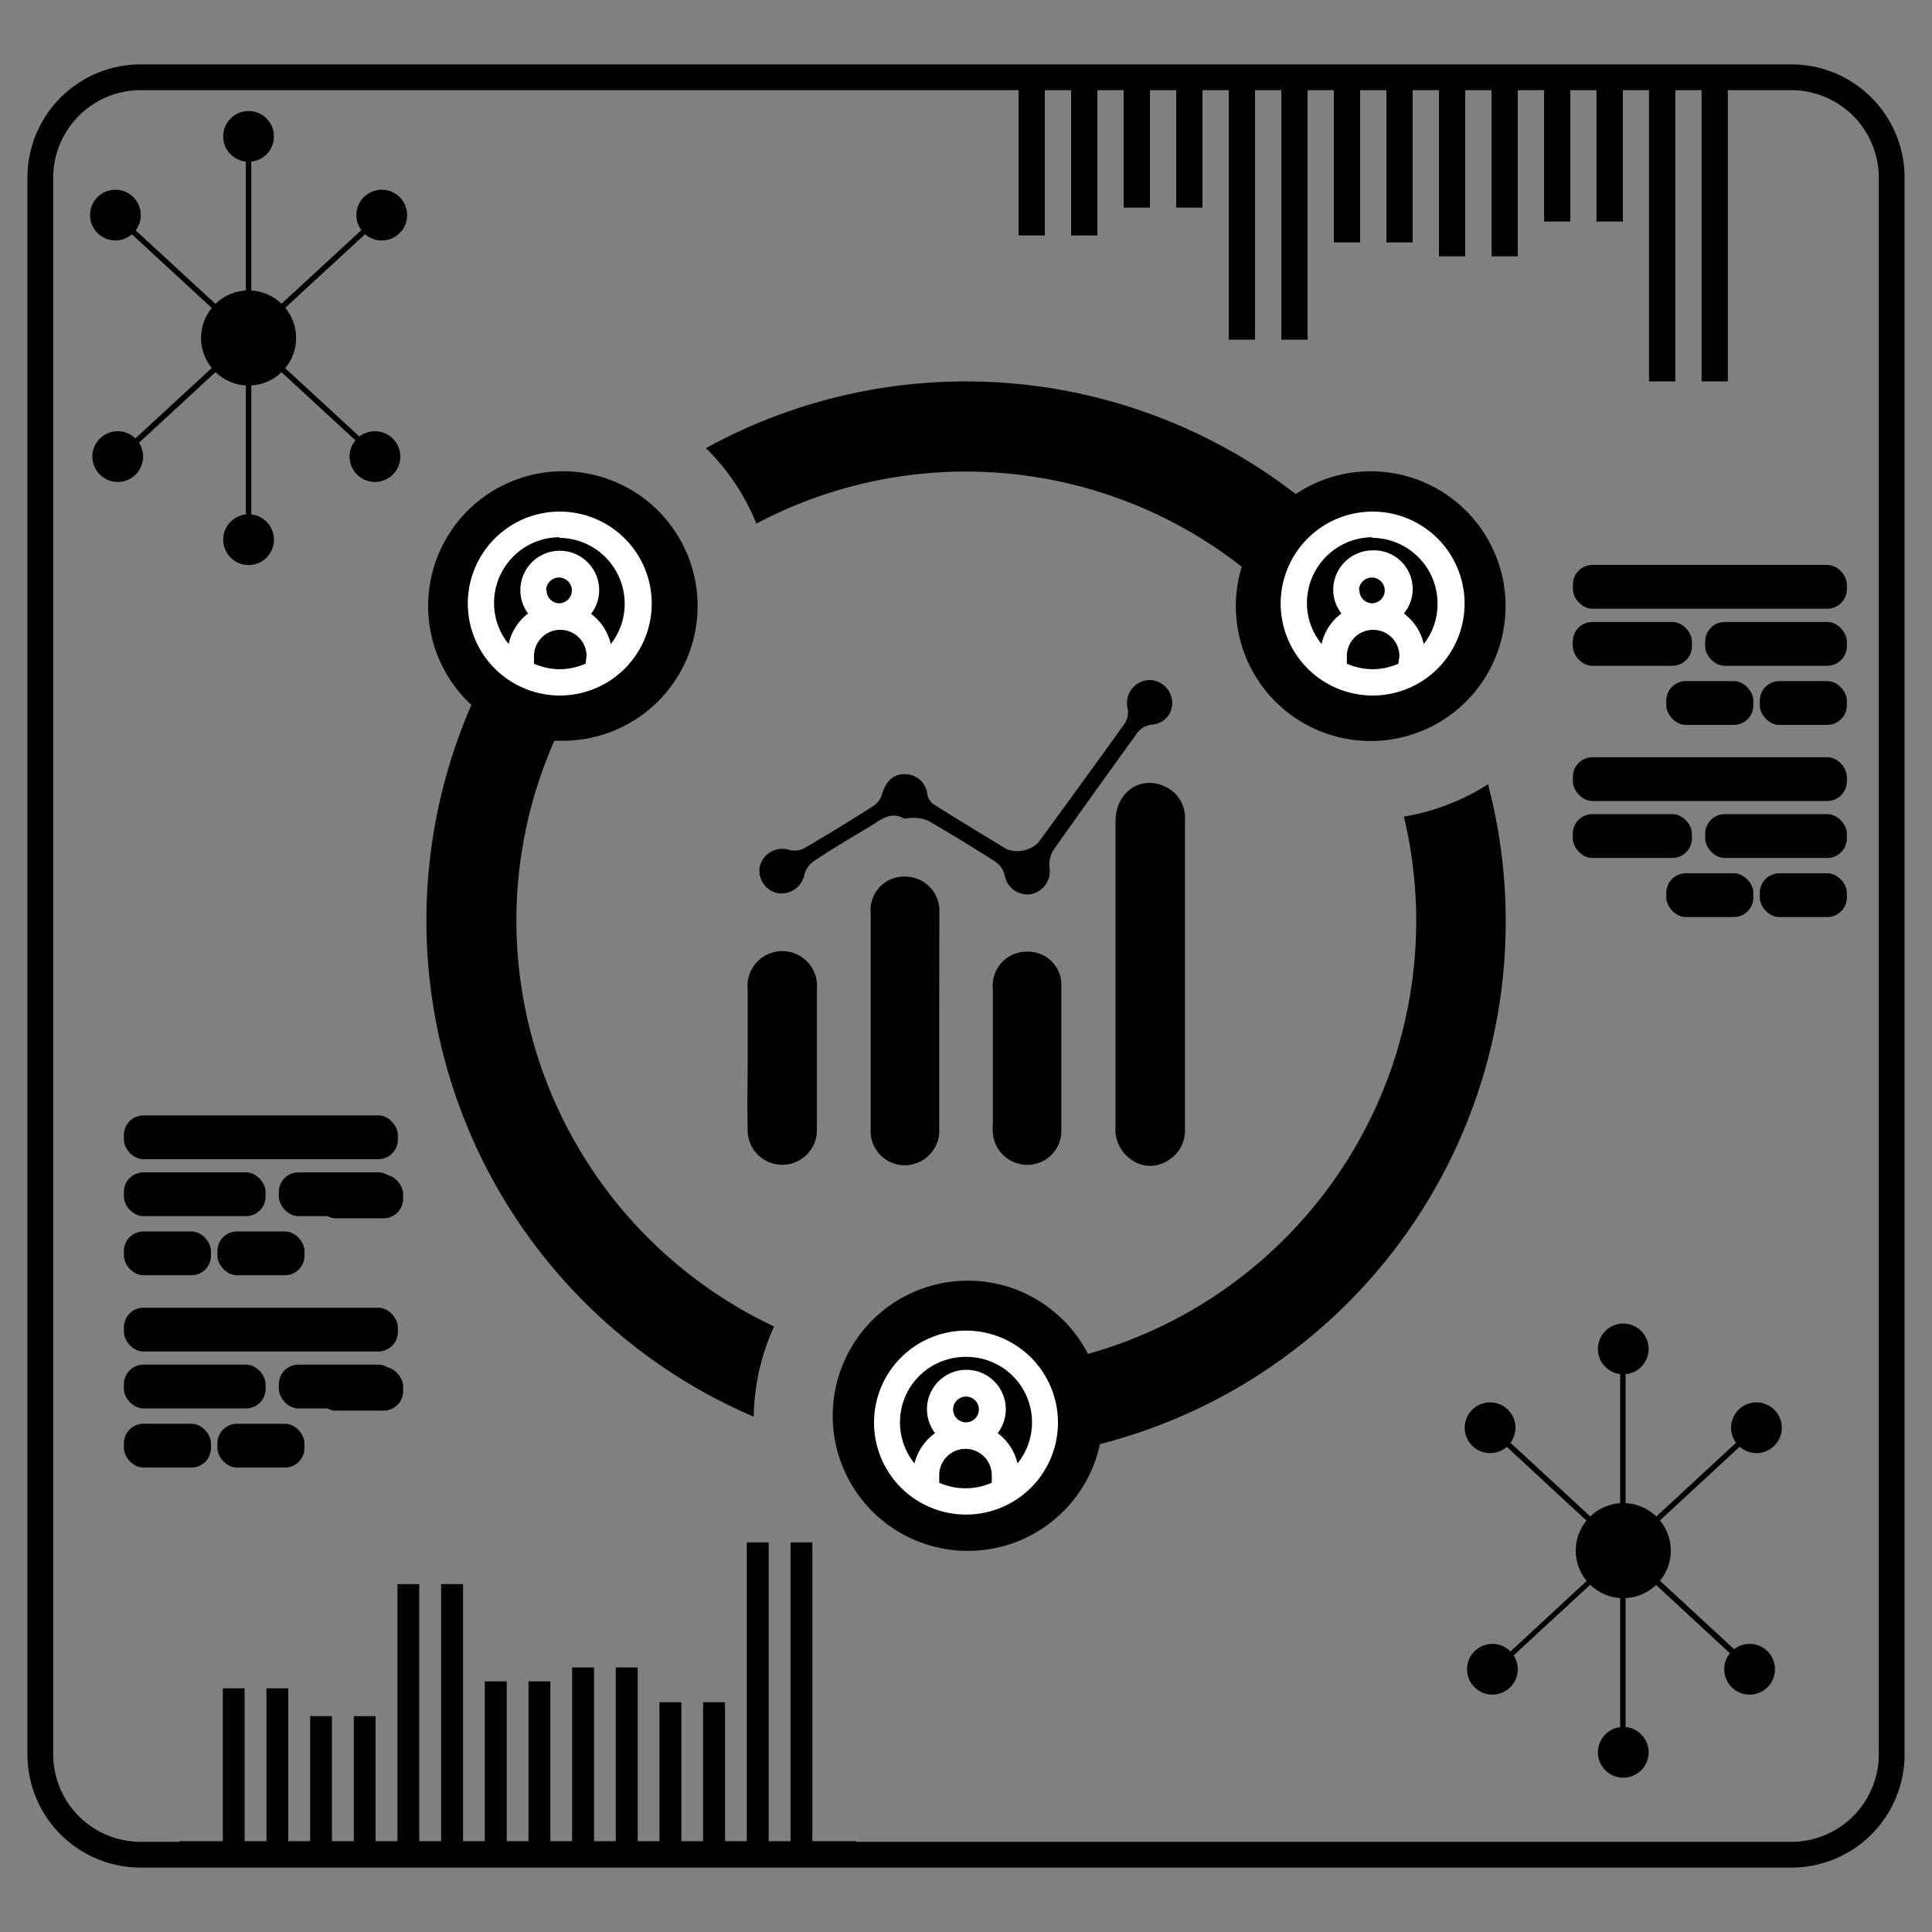 <svg xmlns="http://www.w3.org/2000/svg" id="Layer_1" data-name="Layer 1" viewBox="0 0 150 150"><rect x="0" y="0" width="150" height="150" fill="#808080" stroke="none"/><defs><style>.cls-1{fill:#fff;}</style></defs><path d="M139.08,7a6.8,6.8,0,0,1,6.79,6.79V136.21a6.8,6.8,0,0,1-6.79,6.79H10.92a6.8,6.8,0,0,1-6.79-6.79V13.79A6.8,6.8,0,0,1,10.92,7H139.08m0-2H10.92a8.79,8.79,0,0,0-8.79,8.79V136.21A8.79,8.79,0,0,0,10.92,145H139.08a8.79,8.79,0,0,0,8.79-8.79V13.79A8.79,8.79,0,0,0,139.08,5Z"></path><polygon points="63.07 119.75 61.38 119.75 61.38 142.95 59.68 142.95 59.68 119.75 57.98 119.75 57.98 142.95 56.29 142.95 56.29 132.16 54.59 132.16 54.59 142.95 52.9 142.95 52.9 132.16 51.2 132.16 51.2 142.95 49.51 142.95 49.51 129.46 47.81 129.46 47.81 142.95 46.12 142.95 46.12 129.46 44.42 129.46 44.42 142.95 42.73 142.95 42.73 130.54 41.03 130.54 41.03 142.95 39.34 142.95 39.34 130.54 37.64 130.54 37.64 142.95 35.95 142.95 35.95 122.99 34.25 122.99 34.25 142.95 32.55 142.95 32.55 122.99 30.86 122.99 30.86 142.95 29.16 142.95 29.16 133.24 27.47 133.24 27.47 142.95 25.77 142.95 25.77 133.24 24.08 133.24 24.08 142.95 22.38 142.95 22.38 131.08 20.69 131.08 20.69 142.95 18.99 142.95 18.99 131.08 17.3 131.08 17.3 142.95 13.91 142.95 13.91 144.03 66.46 144.03 66.46 142.95 63.07 142.95 63.07 119.75"></polygon><polygon points="134.15 29.61 132.11 29.61 132.11 6.41 130.07 6.41 130.07 29.61 128.03 29.61 128.03 6.41 126 6.41 126 17.2 123.95 17.2 123.95 6.41 121.92 6.41 121.92 17.2 119.88 17.2 119.88 6.41 117.84 6.41 117.84 19.9 115.8 19.9 115.8 6.41 113.76 6.41 113.76 19.9 111.72 19.9 111.72 6.41 109.68 6.41 109.68 18.82 107.64 18.82 107.64 6.41 105.6 6.41 105.6 18.82 103.56 18.82 103.56 6.41 101.52 6.41 101.52 26.37 99.48 26.37 99.48 6.41 97.44 6.41 97.44 26.37 95.4 26.37 95.4 6.41 93.36 6.41 93.36 16.12 91.32 16.12 91.32 6.41 89.28 6.41 89.28 16.12 87.24 16.12 87.24 6.41 85.2 6.41 85.2 18.28 83.16 18.28 83.16 6.41 81.12 6.41 81.12 18.28 79.08 18.28 79.08 6.41 75 6.41 75 5.33 138.23 5.33 138.23 6.41 134.15 6.41 134.15 29.61"></polygon><path d="M92,75.58v12a2.72,2.72,0,0,1-1.42,2.58,2.48,2.48,0,0,1-2.68-.08,2.85,2.85,0,0,1-1.29-2.66c0-2.71,0-5.41,0-8.11,0-5.18,0-10.37,0-15.55,0-2.2,1.87-3.55,3.73-2.74A2.66,2.66,0,0,1,92,63.7V75.58Z"></path><path d="M72.92,79.29c0,2.76,0,5.53,0,8.29a2.69,2.69,0,0,1-2.68,2.89,2.65,2.65,0,0,1-2.64-2.82q0-8.39,0-16.76a2.6,2.6,0,0,1,2.72-2.83,2.66,2.66,0,0,1,2.61,2.85C72.93,73.7,72.92,76.5,72.92,79.29Z"></path><path d="M58.05,82.2c0-1.79,0-3.58,0-5.37a2.7,2.7,0,1,1,5.37,0c0,3.58,0,7.17,0,10.75a2.69,2.69,0,1,1-5.37,0C58,85.78,58.05,84,58.05,82.2Z"></path><path d="M77.08,82.18c0-1.82,0-3.64,0-5.46a2.63,2.63,0,0,1,2.62-2.83,2.58,2.58,0,0,1,2.7,2.75c0,3.68,0,7.35,0,11a2.64,2.64,0,0,1-2.67,2.8,2.7,2.7,0,0,1-2.65-2.92C77.08,85.76,77.08,84,77.08,82.18Z"></path><path d="M89.31,52.8A1.79,1.79,0,0,1,91,54.4a1.66,1.66,0,0,1-1.49,1.85,1.68,1.68,0,0,0-1.34.83C86.06,60,83.9,63,81.79,66a2.14,2.14,0,0,0-.31,1.34,1.82,1.82,0,0,1-1.36,2.07A1.79,1.79,0,0,1,78,67.94a1.83,1.83,0,0,0-.66-1q-2.62-1.68-5.31-3.24a3.31,3.31,0,0,0-1.28-.2c-.21,0-.48.12-.64,0-1-.5-1.78.18-2.56.66-1.48.89-3,1.78-4.4,2.72a1.89,1.89,0,0,0-.69,1,1.81,1.81,0,0,1-2.18,1.44A1.78,1.78,0,0,1,59,67.24,1.8,1.8,0,0,1,61.33,66a1.63,1.63,0,0,0,1.11-.14c1.81-1.06,3.61-2.16,5.38-3.29a1.65,1.65,0,0,0,.66-.91c.3-1,.88-1.59,1.83-1.55A1.73,1.73,0,0,1,72,61.7a1.25,1.25,0,0,0,.46.73c1.89,1.19,3.79,2.35,5.7,3.5a2.36,2.36,0,0,0,2.43-.48c2.28-3.12,4.56-6.24,6.8-9.38A1.62,1.62,0,0,0,87.55,55,1.78,1.78,0,0,1,89.31,52.8Z"></path><path d="M58.73,40.65A34.75,34.75,0,0,1,96.41,44a10.47,10.47,0,1,0,4.19-5.64,41.88,41.88,0,0,0-45.8-3.56l.15.13a17.44,17.44,0,0,1,3.78,5.73ZM40.09,71.51a34.63,34.63,0,0,1,2.95-14h.66a10.46,10.46,0,1,0-7.1-2.78,41.89,41.89,0,0,0,21.64,55.14l.28.12a17.39,17.39,0,0,1,1.58-7A34.9,34.9,0,0,1,40.09,71.51ZM109,63.4a34.91,34.91,0,0,1-24.53,41.72,10.49,10.49,0,1,0,.93,7A41.88,41.88,0,0,0,115.6,61.17a2.29,2.29,0,0,1-.07-.28A17.36,17.36,0,0,1,109,63.4Z"></path><path class="cls-1" d="M43.46,54a7.14,7.14,0,1,0-7.14-7.14A7.15,7.15,0,0,0,43.46,54Zm2-2.47a5.18,5.18,0,0,1-2,.43,5.1,5.1,0,0,1-2-.43v-.59a2,2,0,0,1,4.08,0Zm-3.06-5.69a1,1,0,1,1,1,1A1,1,0,0,1,42.44,45.79Zm1-4.08a5.11,5.11,0,0,1,5.1,5.1A5,5,0,0,1,47.42,50a4.07,4.07,0,0,0-1.53-2.34,3,3,0,0,0,.63-1.84,3.06,3.06,0,0,0-6.12,0A3,3,0,0,0,41,47.63,4.09,4.09,0,0,0,39.49,50a5,5,0,0,1-1.13-3.16A5.1,5.1,0,0,1,43.46,41.71Z"></path><path class="cls-1" d="M106.57,54a7.14,7.14,0,1,0-7.14-7.14A7.15,7.15,0,0,0,106.57,54Zm2-2.47a5.1,5.1,0,0,1-2,.43,5.18,5.18,0,0,1-2-.43v-.59a2,2,0,0,1,4.08,0Zm-3.06-5.69a1,1,0,1,1,1,1A1,1,0,0,1,105.55,45.79Zm1-4.08a5.1,5.1,0,0,1,5.1,5.1A5,5,0,0,1,110.54,50,4.09,4.09,0,0,0,109,47.63a3,3,0,0,0-2.43-4.9,3.07,3.07,0,0,0-3.06,3.06,3,3,0,0,0,.64,1.84A4,4,0,0,0,102.61,50a5,5,0,0,1-1.14-3.16A5.11,5.11,0,0,1,106.57,41.71Z"></path><path class="cls-1" d="M75,117.59a7.14,7.14,0,1,0-7.14-7.14A7.14,7.14,0,0,0,75,117.59Zm2-2.47a5.05,5.05,0,0,1-4.08,0v-.59a2,2,0,0,1,4.08,0ZM74,109.43a1,1,0,1,1,1,1A1,1,0,0,1,74,109.43Zm1-4.08a5.08,5.08,0,0,1,4,8.27,4.08,4.08,0,0,0-1.54-2.35,3.06,3.06,0,1,0-4.86,0A4.08,4.08,0,0,0,71,113.62a5.08,5.08,0,0,1,4-8.27Z"></path><circle cx="19.3" cy="26.24" r="3.69"></circle><circle cx="19.3" cy="41.9" r="1.97"></circle><circle cx="19.3" cy="10.59" r="1.97"></circle><circle cx="29.64" cy="16.7" r="1.97"></circle><circle cx="8.96" cy="16.7" r="1.97"></circle><circle cx="29.11" cy="35.45" r="1.97"></circle><circle cx="9.14" cy="35.45" r="1.97"></circle><path d="M9.17,35.8A.21.21,0,0,1,9,35.73a.21.21,0,0,1,0-.3L29.28,16.74a.22.22,0,0,1,.3,0,.21.21,0,0,1,0,.3L9.31,35.74A.2.2,0,0,1,9.17,35.8Z"></path><path d="M29.43,35.8a.22.22,0,0,1-.15-.06L9,17.05a.21.21,0,0,1,0-.3.22.22,0,0,1,.3,0L29.57,35.43a.21.21,0,0,1,0,.3A.18.18,0,0,1,29.43,35.8Z"></path><path d="M19.3,42.11a.21.21,0,0,1-.21-.21V10.59a.21.21,0,1,1,.42,0V41.9A.21.21,0,0,1,19.3,42.11Z"></path><circle cx="126.03" cy="120.39" r="3.69"></circle><circle cx="126.03" cy="136.05" r="1.97"></circle><circle cx="126.03" cy="104.73" r="1.97"></circle><circle cx="136.37" cy="110.85" r="1.97"></circle><circle cx="115.69" cy="110.85" r="1.97"></circle><circle cx="135.84" cy="129.6" r="1.97"></circle><circle cx="115.87" cy="129.6" r="1.97"></circle><path d="M115.9,130a.18.18,0,0,1-.15-.07.21.21,0,0,1,0-.3L136,110.89a.22.22,0,0,1,.3,0,.21.21,0,0,1,0,.3l-20.25,18.69A.22.22,0,0,1,115.9,130Z"></path><path d="M136.16,130a.2.2,0,0,1-.14-.06L115.76,111.2a.21.21,0,0,1,0-.3.22.22,0,0,1,.3,0l20.25,18.69a.21.21,0,0,1,0,.3A.21.21,0,0,1,136.16,130Z"></path><path d="M126,136.26a.21.21,0,0,1-.21-.21V104.73a.21.21,0,1,1,.42,0v31.32A.21.21,0,0,1,126,136.26Z"></path><rect x="24.54" y="91.19" width="6.76" height="3.4" rx="1.52"></rect><rect x="24.54" y="106.12" width="6.76" height="3.4" rx="1.52"></rect><rect x="9.62" y="86.6" width="21.27" height="3.4" rx="1.52"></rect><rect x="9.62" y="91.02" width="11" height="3.4" rx="1.52"></rect><rect x="9.62" y="95.61" width="6.76" height="3.4" rx="1.52"></rect><rect x="16.88" y="95.61" width="6.76" height="3.4" rx="1.52"></rect><rect x="21.65" y="91.02" width="9.25" height="3.4" rx="1.52"></rect><rect x="9.62" y="101.53" width="21.27" height="3.4" rx="1.52"></rect><rect x="9.62" y="105.95" width="11" height="3.4" rx="1.52"></rect><rect x="9.62" y="110.54" width="6.76" height="3.4" rx="1.52"></rect><rect x="16.88" y="110.54" width="6.76" height="3.4" rx="1.52"></rect><rect x="21.65" y="105.95" width="9.25" height="3.4" rx="1.52"></rect><rect x="122.11" y="43.86" width="21.27" height="3.4" rx="1.52" transform="translate(265.5 91.12) rotate(180)"></rect><rect x="132.38" y="48.28" width="11" height="3.4" rx="1.52" transform="translate(275.77 99.97) rotate(-180)"></rect><rect x="136.63" y="52.87" width="6.76" height="3.4" rx="1.52" transform="translate(280.02 109.15) rotate(-180)"></rect><rect x="129.37" y="52.87" width="6.76" height="3.4" rx="1.52" transform="translate(265.5 109.15) rotate(-180)"></rect><rect x="122.11" y="48.28" width="9.25" height="3.4" rx="1.52" transform="translate(253.47 99.97) rotate(-180)"></rect><rect x="122.11" y="58.79" width="21.27" height="3.4" rx="1.52" transform="translate(265.5 120.98) rotate(180)"></rect><rect x="132.38" y="63.21" width="11" height="3.4" rx="1.52" transform="translate(275.77 129.82) rotate(-180)"></rect><rect x="136.63" y="67.8" width="6.76" height="3.4" rx="1.52" transform="translate(280.02 139) rotate(-180)"></rect><rect x="129.37" y="67.8" width="6.76" height="3.4" rx="1.52" transform="translate(265.5 139) rotate(-180)"></rect><rect x="122.11" y="63.21" width="9.25" height="3.4" rx="1.52" transform="translate(253.47 129.82) rotate(-180)"></rect></svg>